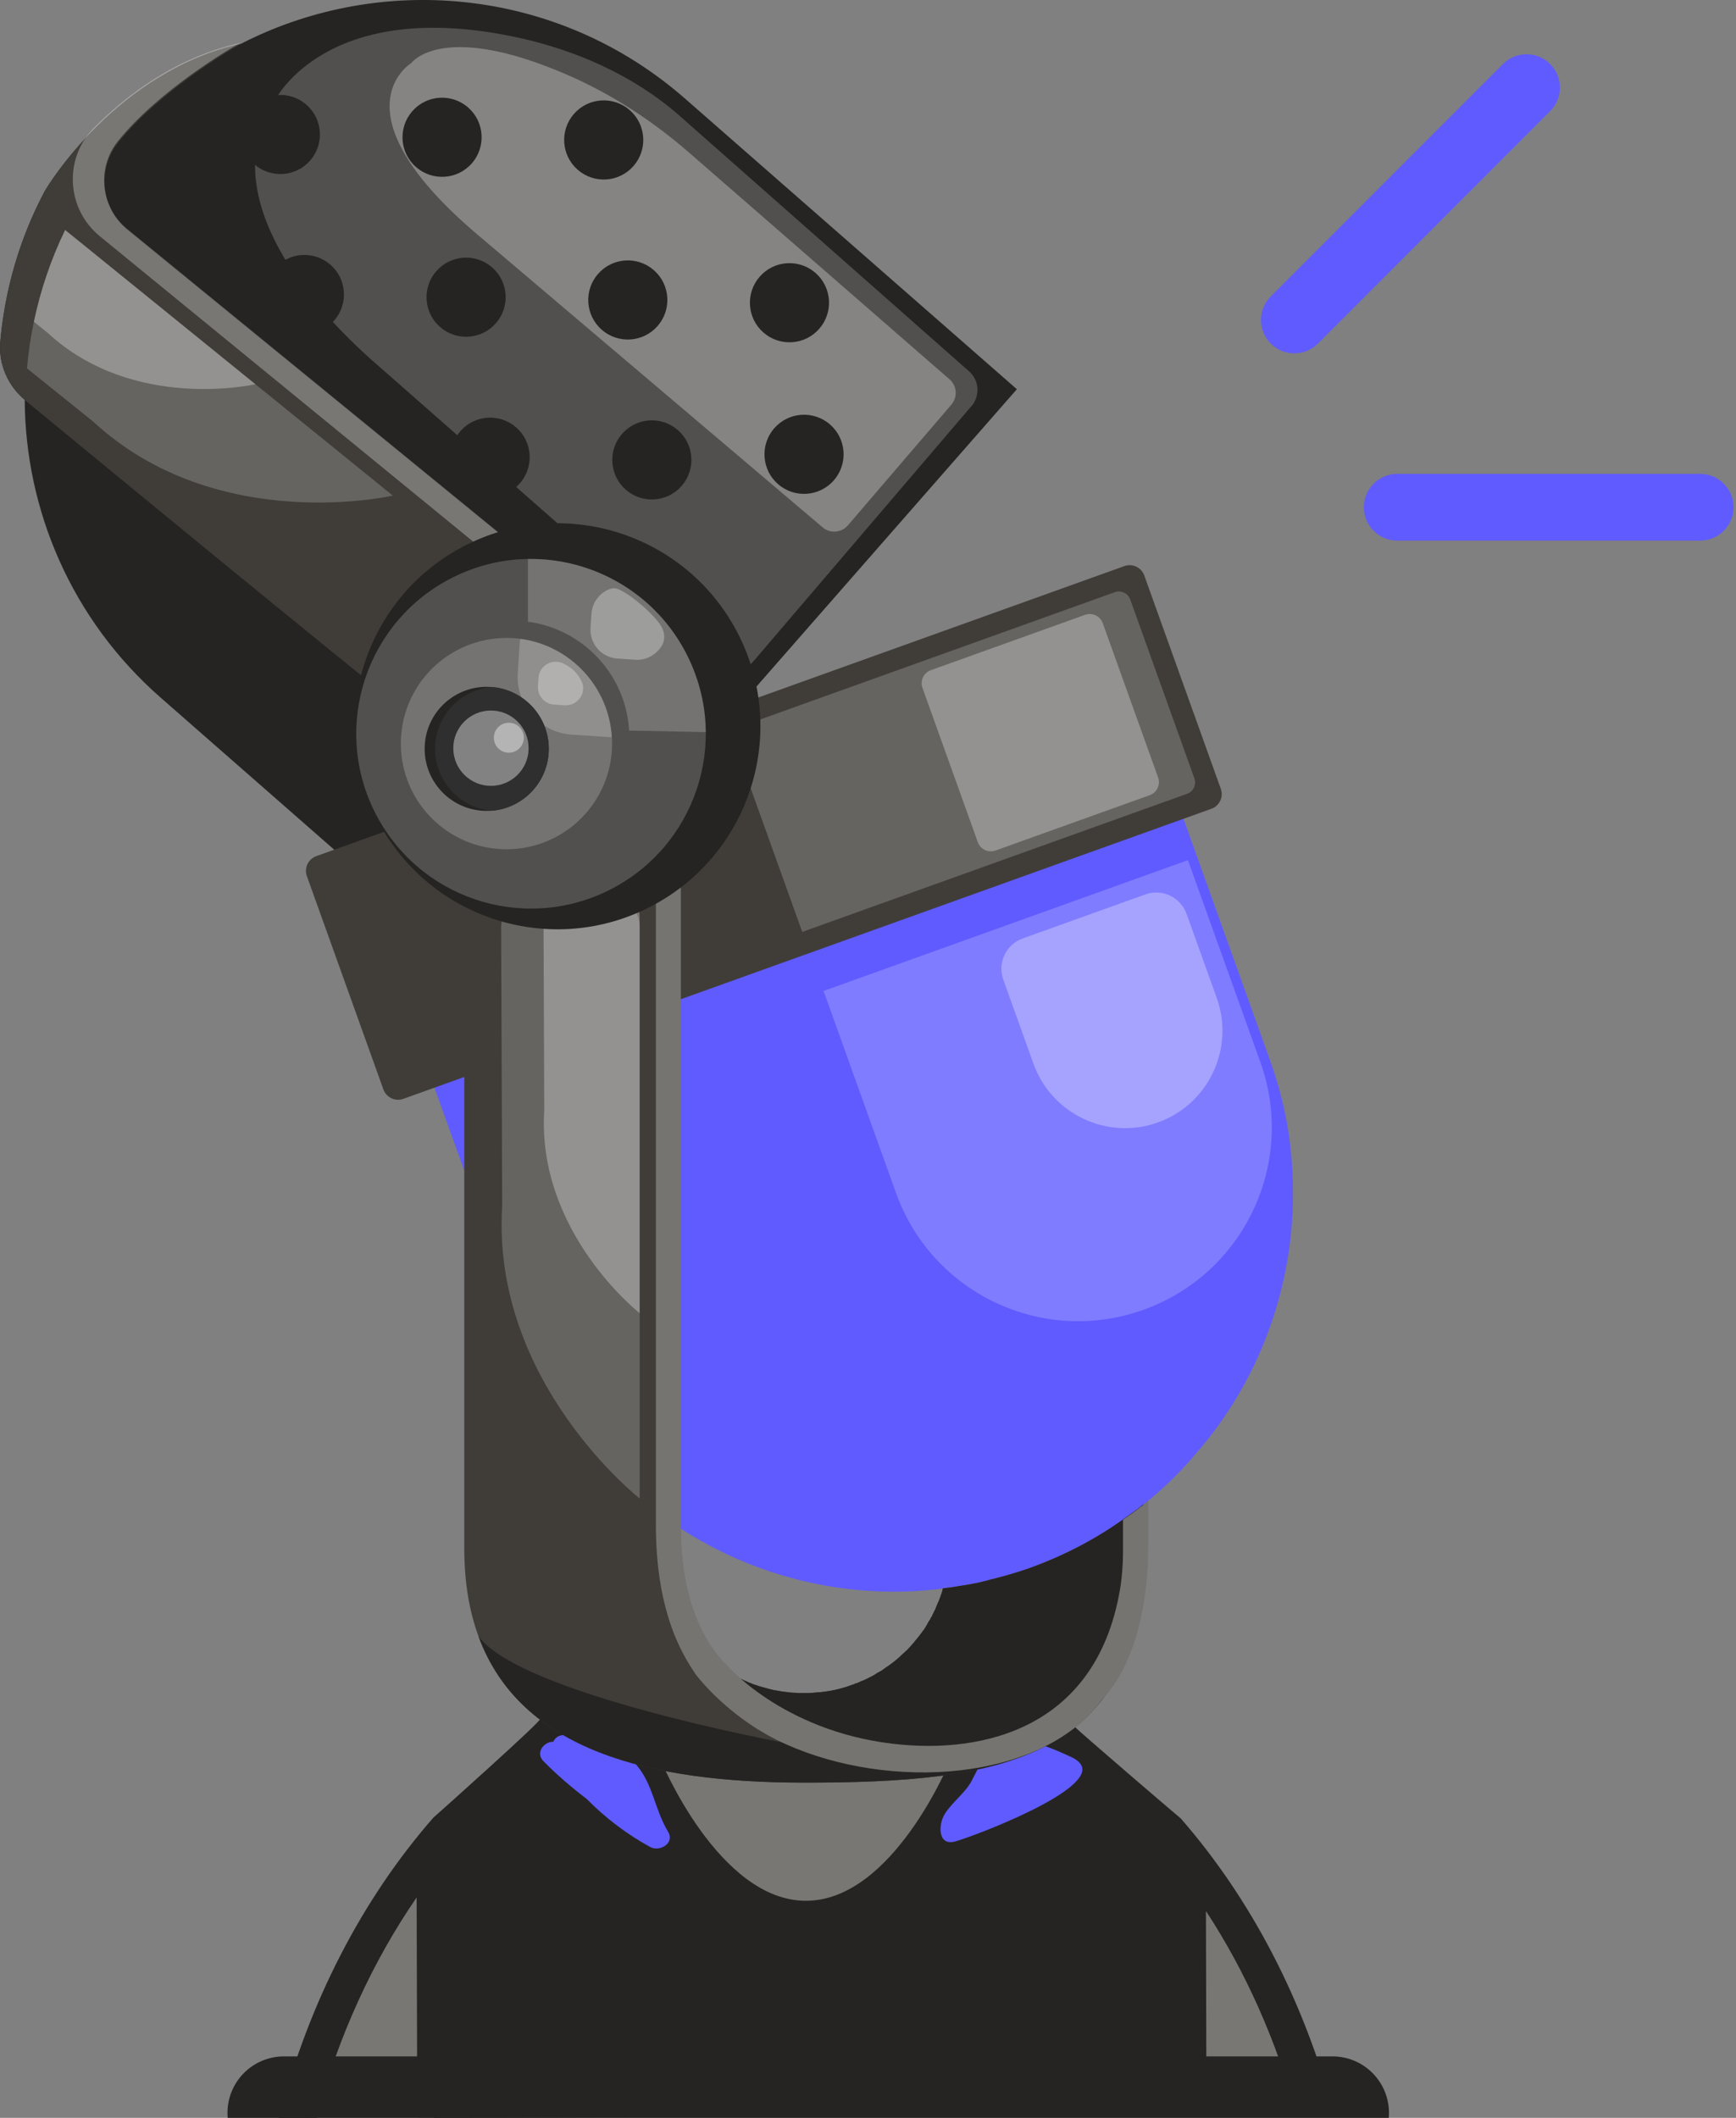<svg width="123" height="150" viewBox="0 0 123 150" fill="none" xmlns="http://www.w3.org/2000/svg">
<rect x="0" y="0" width="123" height="150" fill="#808080" stroke="none"/>
<g id="icon" clip-path="url(#clip0_341_593)">
<g id="Group 102">
<g id="Group 101">
<g id="Group 100">
<path id="Vector 12" d="M92.38 149.823H21.792L28.498 133.412L45.615 123.176L68.204 124.412C68.204 124.412 80.268 128.656 84.792 133.412C89.709 138.58 92.38 149.823 92.38 149.823Z" fill="#797774"/>
<path id="Vector" d="M67.337 124.656C67.337 124.656 63.31 134.593 57.132 134.627C50.925 134.661 46.812 124.656 46.812 124.656H43.972L57.142 140.087L70.168 124.656H67.337Z" fill="#252422"/>
<path id="Vector_2" d="M76.103 122.266L73.674 123.222C75.027 124.58 82.525 131.313 83.716 132.891L83.764 149.828C84.338 149.828 84.907 149.828 85.481 149.828L85.443 135.349C88.231 139.6 90.421 144.491 91.884 149.814C92.769 149.814 93.658 149.809 94.543 149.809C92.396 141.665 88.604 134.454 83.659 128.793C83.281 128.487 76.586 122.749 76.108 122.27L76.103 122.266Z" fill="#252422"/>
<path id="Vector_3" d="M40.634 122.744L38.233 121.788C38.386 121.874 31.538 128.004 30.706 128.736C25.709 134.445 21.888 141.747 19.765 150C20.649 150 21.534 150 22.419 149.995C23.978 144.2 26.407 138.911 29.52 134.392L29.563 149.976C30.137 149.976 30.706 149.976 31.28 149.976L31.232 132.073C32.236 130.801 39.52 123.872 40.634 122.754V122.744Z" fill="#252422"/>
<path id="Vector_4" d="M83.924 149.855L84.706 132.93C81.62 128.847 77.121 125.299 73.049 122.823C72.346 122.983 71.627 123.132 70.904 123.272L57.021 139.633L43.119 123.427C42.289 123.282 41.469 123.118 40.668 122.949C36.961 125.236 33.598 128.291 30.706 131.93L30.755 150C48.476 149.951 66.985 149.898 84.706 149.855H83.924Z" fill="#252422"/>
<path id="Vector_5" d="M47.34 129.743C47.213 129.539 47.106 129.328 47.007 129.12C46.995 129.08 46.972 129.046 46.954 129.008C46.256 127.485 46.07 125.892 44.731 124.623C44.083 124.009 43.2 123.299 42.381 122.932C41.47 122.527 40.752 122.777 39.794 122.906C39.512 122.945 39.311 123.127 39.203 123.36C38.535 123.356 37.915 124.141 38.503 124.738C39.468 125.717 40.498 126.598 41.569 127.414C42.895 128.758 44.39 129.896 46.071 130.82C46.729 131.18 47.835 130.552 47.333 129.736L47.34 129.743Z" fill="#605BFF"/>
<path id="Vector_6" d="M76.04 124.516C75.925 124.456 75.806 124.4 75.692 124.348C74.74 123.919 73.767 123.484 72.761 123.369C71.751 123.254 70.676 123.497 69.95 124.281C69.464 124.804 69.174 125.518 68.824 126.169C68.334 127.082 67.154 127.881 66.793 128.77C66.509 129.474 66.524 130.73 67.672 130.425C68.87 130.106 77.995 126.695 76.53 124.9C76.394 124.732 76.224 124.612 76.044 124.516L76.04 124.516Z" fill="#605BFF"/>
</g>
<path id="Vector 13" d="M20.117 149.647H94.411" stroke="#252422" stroke-width="8" stroke-linecap="round"/>
</g>
</g>
<g id="Group">
<g id="Group_2">
<g id="Group_3">
<g id="Group_4">
<g id="Group_5">
<path id="Vector_7" d="M72.047 27.567L34.88 69.991L11.381 49.41C5.05 43.863 1.793 36.112 1.75 28.308C1.75 27.438 1.783 26.582 1.865 25.712C1.96 24.607 2.118 23.507 2.353 22.412C2.821 20.184 3.553 18.003 4.567 15.914C4.94 15.149 5.351 14.398 5.796 13.657C6.633 12.246 7.618 10.898 8.732 9.626C11.477 6.498 14.743 4.122 18.296 2.51C28.08 -1.913 39.949 -0.536 48.538 6.986L72.047 27.567Z" fill="#252422"/>
<g id="Group_6" opacity="0.2">
<path id="Vector_8" d="M68.833 28.767C69.46 28.035 69.383 26.936 68.661 26.3L48.074 8.134C44.798 5.279 40.748 3.562 36.851 2.697C23.212 -0.33 19.53 7.029 19.53 7.029C15.264 13.327 21.156 21.064 26.904 25.994L50.857 47.043C51.594 47.693 52.722 47.612 53.358 46.866L68.829 28.762L68.833 28.767Z" fill="white"/>
</g>
<g id="Group_7" opacity="0.3">
<path id="Vector_9" d="M67.274 26.864L48.844 10.826C46.247 8.569 43.349 6.666 40.188 5.298C32.599 2.013 29.816 3.663 29.103 4.495C29.103 4.495 23.614 7.856 33.646 16.459L58.284 37.35C58.819 37.805 59.618 37.743 60.077 37.207L67.408 28.657C67.862 28.126 67.805 27.328 67.279 26.864H67.274Z" fill="white"/>
</g>
<g id="Group_8">
<g id="Group_9">
<path id="Vector_10" d="M15.364 41.214C16.531 42.233 16.645 44.007 15.627 45.169C14.608 46.335 12.834 46.45 11.672 45.432C10.505 44.413 10.39 42.639 11.409 41.477C12.428 40.31 14.202 40.196 15.364 41.214Z" fill="#252422"/>
<path id="Vector_11" d="M25.12 30.077C26.287 31.096 26.401 32.87 25.383 34.032C24.364 35.199 22.59 35.313 21.428 34.295C20.261 33.276 20.146 31.502 21.165 30.34C22.183 29.174 23.958 29.059 25.12 30.077Z" fill="#252422"/>
<path id="Vector_12" d="M34.87 18.941C36.036 19.959 36.151 21.733 35.133 22.895C34.114 24.062 32.34 24.177 31.178 23.158C30.011 22.14 29.896 20.366 30.915 19.204C31.933 18.037 33.708 17.922 34.87 18.941Z" fill="#252422"/>
<path id="Vector_13" d="M44.621 7.804C45.788 8.822 45.902 10.597 44.884 11.758C43.865 12.925 42.091 13.04 40.929 12.021C39.762 11.003 39.647 9.229 40.666 8.067C41.684 6.9 43.459 6.785 44.621 7.804Z" fill="#252422"/>
</g>
<g id="Group_10">
<path id="Vector_14" d="M11.955 18.553C13.121 19.572 13.236 21.346 12.218 22.508C11.199 23.675 9.425 23.79 8.263 22.771C7.096 21.753 6.981 19.978 8 18.817C9.018 17.65 10.793 17.535 11.955 18.553Z" fill="#252422"/>
<path id="Vector_15" d="M21.71 7.417C22.877 8.435 22.992 10.209 21.974 11.371C20.955 12.538 19.181 12.653 18.019 11.634C16.852 10.616 16.737 8.842 17.756 7.68C18.774 6.513 20.548 6.398 21.71 7.417Z" fill="#252422"/>
</g>
<g id="Group_11">
<path id="Vector_16" d="M28.525 52.739C29.692 53.757 29.806 55.531 28.788 56.693C27.769 57.86 25.995 57.975 24.833 56.956C23.666 55.938 23.552 54.163 24.57 53.002C25.589 51.835 27.363 51.72 28.525 52.739Z" fill="#252422"/>
<path id="Vector_17" d="M38.281 41.601C39.448 42.62 39.562 44.394 38.544 45.556C37.525 46.723 35.751 46.837 34.589 45.819C33.422 44.8 33.307 43.026 34.326 41.864C35.345 40.698 37.119 40.583 38.281 41.601Z" fill="#252422"/>
<path id="Vector_18" d="M48.031 30.465C49.198 31.483 49.312 33.257 48.294 34.419C47.275 35.586 45.501 35.701 44.339 34.682C43.172 33.664 43.057 31.89 44.076 30.728C45.095 29.561 46.869 29.446 48.031 30.465Z" fill="#252422"/>
<path id="Vector_19" d="M57.782 19.333C58.949 20.351 59.063 22.125 58.045 23.287C57.026 24.454 55.252 24.569 54.09 23.55C52.923 22.532 52.808 20.758 53.827 19.596C54.846 18.429 56.62 18.314 57.782 19.333Z" fill="#252422"/>
</g>
<g id="Group_12">
<path id="Vector_20" d="M39.308 52.342C40.475 53.36 40.59 55.134 39.571 56.296C38.553 57.463 36.778 57.578 35.616 56.559C34.45 55.541 34.335 53.767 35.353 52.605C36.372 51.438 38.146 51.323 39.308 52.342Z" fill="#252422"/>
<path id="Vector_21" d="M49.059 41.205C50.226 42.223 50.341 43.997 49.322 45.159C48.303 46.326 46.529 46.441 45.367 45.422C44.2 44.404 44.086 42.63 45.104 41.468C46.123 40.301 47.897 40.186 49.059 41.205Z" fill="#252422"/>
<path id="Vector_22" d="M58.814 30.068C59.981 31.087 60.096 32.861 59.077 34.023C58.058 35.189 56.284 35.304 55.122 34.286C53.955 33.267 53.841 31.493 54.859 30.331C55.878 29.164 57.652 29.05 58.814 30.068Z" fill="#252422"/>
</g>
<g id="Group_13">
<path id="Vector_23" d="M26.822 41.406C27.989 42.424 28.103 44.198 27.085 45.36C26.066 46.527 24.292 46.642 23.13 45.623C21.963 44.605 21.848 42.831 22.867 41.669C23.886 40.502 25.66 40.387 26.822 41.406Z" fill="#252422"/>
<path id="Vector_24" d="M36.573 30.274C37.74 31.292 37.854 33.066 36.836 34.228C35.817 35.395 34.043 35.51 32.881 34.491C31.714 33.473 31.599 31.699 32.618 30.537C33.637 29.37 35.411 29.255 36.573 30.274Z" fill="#252422"/>
<path id="Vector_25" d="M46.328 19.137C47.495 20.155 47.609 21.93 46.591 23.091C45.572 24.258 43.798 24.373 42.636 23.355C41.469 22.336 41.354 20.562 42.373 19.4C43.391 18.233 45.166 18.118 46.328 19.137Z" fill="#252422"/>
</g>
<g id="Group_14">
<path id="Vector_26" d="M13.662 29.882C14.829 30.901 14.943 32.675 13.925 33.837C12.906 35.003 11.132 35.118 9.97 34.1C8.803 33.081 8.688 31.307 9.707 30.145C10.725 28.978 12.5 28.864 13.662 29.882Z" fill="#252422"/>
<path id="Vector_27" d="M23.413 18.75C24.579 19.768 24.694 21.542 23.676 22.704C22.657 23.871 20.883 23.986 19.721 22.967C18.554 21.949 18.439 20.175 19.458 19.013C20.476 17.846 22.251 17.731 23.413 18.75Z" fill="#252422"/>
<path id="Vector_28" d="M33.167 7.613C34.334 8.632 34.449 10.406 33.431 11.568C32.412 12.734 30.638 12.849 29.476 11.831C28.309 10.812 28.194 9.038 29.213 7.876C30.231 6.709 32.005 6.595 33.167 7.613Z" fill="#252422"/>
</g>
</g>
</g>
<path id="Vector_29" d="M40.676 42.128C40.676 42.128 41.523 47.761 38.132 50.376C36.506 51.634 33.895 52.179 29.744 51.099C29.357 50.989 12.342 37.04 1.783 28.342C0.559 27.338 -0.12 25.793 0.019 24.21C0.339 20.552 1.372 16.942 3.142 13.595C3.39 13.121 8.34 5.04 17.081 3.108C16.359 3.491 11.238 6.527 8.392 10.08C6.867 11.983 7.163 14.762 9.057 16.306L40.686 42.133L40.676 42.128Z" fill="#252422"/>
<path id="Vector_30" d="M38.132 50.376C36.511 51.639 33.9 52.179 29.744 51.108C29.352 50.993 12.342 37.049 1.779 28.351C0.564 27.333 -0.115 25.798 0.024 24.215C0.076 23.546 0.162 22.867 0.277 22.212C0.406 21.394 0.564 20.581 0.774 19.773C1.2 18.075 1.783 16.411 2.534 14.809C2.726 14.398 2.926 13.992 3.137 13.59C3.381 13.121 8.335 5.045 17.072 3.104C16.35 3.486 11.228 6.527 8.388 10.08C6.862 11.979 7.159 14.757 9.043 16.306L40.676 42.128C40.676 42.128 41.523 47.77 38.132 50.376Z" fill="#403D39"/>
<path id="Vector_31" opacity="0.3" d="M40.638 42.056C40.638 42.056 41.485 47.689 38.094 50.305C40.15 47.483 39.5 43.247 39.5 43.247L7.073 16.732C4.696 14.79 4.5 11.218 6.666 9.043C9.033 6.661 12.534 4.031 17.043 3.037C16.316 3.41 11.2 6.446 8.349 10.004C6.829 11.902 7.12 14.685 9.014 16.225L40.638 42.056Z" fill="white"/>
</g>
<g id="Group_15">
<g id="Group_16">
<path id="Vector_32" d="M84.567 103.153C83.501 104.391 82.319 105.534 81.023 106.562C80.694 106.835 80.364 107.083 80.014 107.318C77.906 108.886 75.519 110.144 72.947 111.076C72.057 111.387 71.144 111.66 70.254 111.87C69.499 112.085 68.762 112.238 68.007 112.334C67.619 112.41 67.213 112.468 66.825 112.506C66.844 112.487 66.844 112.468 66.844 112.468C67.017 112.372 67.174 112.272 67.347 112.157C67.132 112.272 66.921 112.391 66.687 112.525C61.359 113.185 56.075 112.253 51.389 110.029C50.303 109.508 49.237 108.924 48.233 108.264V60.666L46.683 60.413V59.366H41.007L79.412 45.599L89.947 74.993C90.836 77.431 91.362 79.913 91.534 82.371C92.113 90.041 89.559 97.534 84.562 103.148L84.567 103.153Z" fill="#605BFF"/>
<path id="Vector_33" d="M46.688 59.371V60.418L46.472 60.38V107.05C42.211 103.875 38.821 99.437 36.884 94.039L32.896 82.921L26.33 64.64L32.896 62.278L41.011 59.375H46.688V59.371Z" fill="#605BFF"/>
<path id="Vector_34" d="M46.473 60.375L48.237 60.667V108.265C47.635 107.896 47.056 107.49 46.473 107.045V60.375Z" fill="#605BFF"/>
<path id="Vector_35" d="M67.543 112.042C67.308 112.195 67.079 112.334 66.844 112.468C66.844 112.468 66.844 112.487 66.825 112.506C66.768 112.506 66.73 112.525 66.691 112.525C66.983 112.353 67.251 112.195 67.543 112.042Z" fill="#605BFF"/>
</g>
<path id="Vector_36" opacity="0.2" d="M84.169 60.925L89.3 75.227C91.859 82.357 88.153 90.208 81.022 92.767C73.892 95.325 66.04 91.619 63.482 84.489L58.351 70.187L84.169 60.92V60.925Z" fill="white"/>
<g id="Group_17" opacity="0.3">
<path id="Vector_37" d="M84.069 64.721L86.207 70.675C87.493 74.261 85.628 78.211 82.046 79.497C78.46 80.783 74.51 78.918 73.223 75.337L71.086 69.384C70.66 68.198 71.277 66.892 72.463 66.467L81.152 63.349C82.338 62.923 83.644 63.54 84.069 64.726V64.721Z" fill="white"/>
</g>
<path id="Vector_38" d="M79.663 40.095L22.409 60.638C21.835 60.844 21.536 61.477 21.742 62.051L27.164 77.16C27.37 77.734 28.003 78.033 28.577 77.827L85.831 57.283C86.405 57.077 86.704 56.444 86.498 55.87L81.076 40.761C80.87 40.187 80.237 39.889 79.663 40.095Z" fill="#403D39"/>
<path id="Vector_39" opacity="0.2" d="M51.717 51.728L78.989 41.942C79.43 41.784 79.919 42.015 80.078 42.456L84.626 55.13C84.784 55.571 84.553 56.061 84.112 56.219L56.84 66.004L51.717 51.728Z" fill="white"/>
<path id="Vector_40" opacity="0.3" d="M65.951 47.467L76.88 43.546C77.388 43.363 77.951 43.629 78.133 44.138L82.055 55.065C82.238 55.574 81.972 56.137 81.463 56.319L70.535 60.24C70.026 60.423 69.464 60.157 69.281 59.649L65.359 48.721C65.177 48.212 65.442 47.65 65.951 47.467Z" fill="white"/>
</g>
</g>
<path id="Vector_41" d="M81.023 106.562V109.642C81.023 124.785 70.741 126.258 56.969 126.258C46.104 126.258 36.884 124.011 33.904 115.896C33.245 114.113 32.895 112.042 32.895 109.642V59.371H46.682V109.642C46.682 112.004 47.476 114.156 48.81 115.896C48.906 116.03 49.045 116.188 49.14 116.303C49.159 116.341 49.198 116.36 49.198 116.379C49.312 116.494 49.413 116.613 49.508 116.709C49.547 116.747 49.566 116.786 49.604 116.805C49.681 116.9 49.776 116.977 49.858 117.058C49.896 117.116 49.972 117.173 50.03 117.211C50.302 117.484 50.589 117.732 50.919 117.948C51.034 118.043 51.173 118.139 51.288 118.22C51.326 118.239 51.364 118.277 51.402 118.297C51.536 118.392 51.675 118.469 51.809 118.531C51.828 118.55 51.828 118.569 51.847 118.569C51.981 118.646 52.1 118.722 52.234 118.784C52.311 118.823 52.407 118.861 52.469 118.899C52.507 118.918 52.564 118.937 52.603 118.956C52.717 119.014 52.837 119.071 52.952 119.11C52.971 119.11 52.971 119.129 52.971 119.129C53.124 119.186 53.263 119.243 53.416 119.301C53.549 119.339 53.688 119.396 53.822 119.435C54.037 119.492 54.228 119.549 54.444 119.607C54.558 119.645 54.697 119.664 54.831 119.702C54.888 119.702 54.927 119.722 54.965 119.722C55.099 119.741 55.257 119.779 55.391 119.798L55.854 119.855C56.007 119.875 56.165 119.894 56.337 119.894C56.395 119.894 56.471 119.894 56.529 119.913H56.954C57.169 119.913 57.361 119.913 57.576 119.894L58.002 119.855C58.174 119.855 58.351 119.817 58.523 119.798C58.638 119.779 58.776 119.76 58.891 119.741C58.968 119.722 59.025 119.702 59.082 119.702C59.374 119.645 59.623 119.569 59.914 119.487C60.01 119.449 60.13 119.411 60.244 119.373C60.283 119.373 60.321 119.353 60.34 119.334C60.416 119.315 60.512 119.296 60.593 119.239C60.689 119.219 60.789 119.181 60.866 119.143C60.904 119.124 60.943 119.105 60.981 119.086C61.096 119.047 61.196 119.009 61.311 118.952C61.483 118.875 61.641 118.78 61.813 118.698C61.928 118.641 62.047 118.564 62.162 118.483C62.277 118.426 62.377 118.368 62.473 118.311C62.588 118.234 62.664 118.177 62.764 118.096C62.841 118.058 62.917 118 62.999 117.943C63.329 117.708 63.659 117.441 63.927 117.168C64.022 117.092 64.099 117.015 64.199 116.915L64.257 116.876C64.333 116.781 64.429 116.685 64.51 116.604C64.548 116.566 64.567 116.546 64.587 116.508C64.663 116.413 64.759 116.336 64.821 116.236C65.036 115.982 65.246 115.714 65.442 115.442C65.5 115.365 65.557 115.27 65.615 115.169C65.672 115.074 65.729 114.978 65.787 114.858C65.844 114.782 65.902 114.705 65.94 114.605C65.959 114.567 65.978 114.529 66.016 114.49C66.074 114.356 66.131 114.218 66.208 114.084C66.246 114.007 66.284 113.95 66.303 113.869C66.38 113.677 66.456 113.5 66.538 113.328C66.595 113.175 66.652 113.018 66.71 112.845C66.748 112.731 66.786 112.611 66.805 112.496C67.193 112.458 67.599 112.401 67.987 112.324C68.742 112.229 69.479 112.071 70.234 111.86C71.124 111.645 72.037 111.377 72.927 111.067C75.504 110.139 77.885 108.876 79.994 107.308C80.344 107.074 80.674 106.825 81.004 106.553L81.023 106.562Z" fill="#403D39"/>
<path id="Vector_42" d="M81.022 106.562V109.642C81.022 124.786 70.741 126.259 56.968 126.259C46.103 126.259 36.883 124.011 33.904 115.896C36.898 119.99 55.462 123.409 55.462 123.409L47.906 116.054L48.815 115.901C48.91 116.035 49.049 116.193 49.145 116.308C49.164 116.346 49.202 116.365 49.202 116.384C49.317 116.499 49.417 116.619 49.513 116.714C49.551 116.752 49.571 116.791 49.609 116.81C49.685 116.905 49.781 116.982 49.862 117.063C49.9 117.121 49.977 117.178 50.034 117.216C50.307 117.489 50.594 117.737 50.924 117.953C51.039 118.048 51.177 118.144 51.292 118.225C51.33 118.244 51.368 118.283 51.407 118.302C51.541 118.397 51.679 118.474 51.813 118.536C51.832 118.555 51.832 118.574 51.852 118.574C51.985 118.651 52.105 118.727 52.239 118.789C52.315 118.828 52.411 118.866 52.473 118.904C52.511 118.923 52.569 118.942 52.607 118.962C52.722 119.019 52.841 119.076 52.956 119.115C52.975 119.115 52.975 119.134 52.975 119.134C53.128 119.191 53.267 119.248 53.42 119.306C53.554 119.344 53.693 119.402 53.827 119.44C54.042 119.497 54.233 119.555 54.448 119.612C54.563 119.65 54.702 119.669 54.836 119.708C54.893 119.708 54.931 119.727 54.969 119.727C55.103 119.746 55.261 119.784 55.395 119.803L55.859 119.861C56.012 119.88 56.17 119.899 56.342 119.899C56.399 119.899 56.476 119.899 56.533 119.918H56.959C57.174 119.918 57.365 119.918 57.581 119.899L58.006 119.861C58.178 119.861 58.355 119.822 58.527 119.803C58.642 119.784 58.781 119.765 58.896 119.746C58.972 119.727 59.029 119.708 59.087 119.708C59.379 119.65 59.627 119.574 59.919 119.492C60.015 119.454 60.134 119.416 60.249 119.378C60.287 119.378 60.325 119.358 60.344 119.339C60.421 119.32 60.517 119.301 60.598 119.244C60.694 119.225 60.794 119.186 60.871 119.148C60.909 119.129 60.947 119.11 60.985 119.091C61.1 119.052 61.2 119.014 61.315 118.957C61.487 118.88 61.645 118.785 61.817 118.703C61.932 118.646 62.052 118.569 62.166 118.488C62.281 118.431 62.382 118.373 62.477 118.316C62.592 118.24 62.669 118.182 62.769 118.101C62.846 118.063 62.922 118.005 63.003 117.948C63.333 117.714 63.663 117.446 63.931 117.173C64.027 117.097 64.103 117.02 64.204 116.92L64.261 116.882C64.338 116.786 64.433 116.69 64.514 116.609C64.553 116.571 64.572 116.552 64.591 116.513C64.668 116.418 64.763 116.341 64.825 116.241C65.041 115.987 65.251 115.72 65.447 115.447C65.504 115.37 65.562 115.275 65.619 115.174C65.677 115.079 65.734 114.983 65.791 114.864C65.849 114.787 65.906 114.711 65.944 114.61C65.963 114.572 65.983 114.534 66.021 114.495C66.078 114.362 66.136 114.223 66.212 114.089C66.25 114.012 66.289 113.955 66.308 113.874C66.384 113.682 66.461 113.506 66.542 113.333C66.6 113.18 66.657 113.023 66.714 112.85C66.753 112.736 66.791 112.616 66.81 112.501C67.197 112.463 67.604 112.406 67.991 112.329C68.747 112.234 69.483 112.076 70.239 111.865C71.128 111.65 72.042 111.382 72.931 111.072C75.509 110.144 77.89 108.882 79.999 107.313C80.348 107.079 80.678 106.83 81.008 106.558L81.022 106.562Z" fill="#252422"/>
<g id="Group_18">
<path id="Vector_43" d="M81.338 106.299V109.489C81.338 112.415 80.903 114.969 80.056 117.145C80.013 117.259 79.961 117.379 79.908 117.494C79.43 118.636 78.794 119.593 78.053 120.41C78.019 120.454 77.99 120.497 77.957 120.54C73.734 126.149 63.056 126.88 55.601 123.5C55.175 123.308 54.783 123.107 54.4 122.897C54.338 122.864 54.286 122.835 54.233 122.801C53.894 122.61 53.563 122.409 53.258 122.199C53.195 122.156 53.128 122.113 53.066 122.07C50.647 120.415 49.26 118.569 49.26 118.541C48.738 117.776 48.284 116.963 47.901 116.059C47.849 115.944 47.796 115.825 47.753 115.71C46.907 113.534 46.472 110.981 46.472 108.054V60.38L46.682 60.413L48.241 60.676V108.446C48.241 108.901 48.26 109.336 48.294 109.752C48.667 115.509 51.412 117.852 51.412 117.852C51.412 117.852 55.366 122.572 63.247 123.504C69.77 124.279 77.871 122.347 79.411 112.234C79.506 111.512 79.569 110.737 79.569 109.891V107.643C79.717 107.538 79.865 107.433 80.013 107.323C80.362 107.088 80.692 106.835 81.022 106.572C81.128 106.486 81.233 106.405 81.343 106.309L81.338 106.299Z" fill="#403D39"/>
<path id="Vector_44" opacity="0.3" d="M81.338 106.299V109.489C81.338 112.415 80.903 114.969 80.056 117.145C80.013 117.259 79.961 117.379 79.908 117.494C79.43 118.636 78.794 119.593 78.053 120.41C78.019 120.454 77.99 120.497 77.957 120.54C73.734 126.149 63.056 126.88 55.601 123.5C55.175 123.308 54.783 123.107 54.4 122.897C54.338 122.864 54.286 122.835 54.233 122.801C53.894 122.61 53.563 122.409 53.258 122.199C53.195 122.156 53.128 122.113 53.066 122.07C50.647 120.415 49.26 118.569 49.26 118.541C48.738 117.776 48.284 116.963 47.901 116.059C47.849 115.944 47.796 115.825 47.753 115.71C46.907 113.534 46.472 110.981 46.472 108.054V60.38L46.682 60.413L48.241 60.676V108.446C48.241 108.901 48.26 109.336 48.294 109.752C48.667 115.509 51.412 117.852 51.412 117.852C51.412 117.852 55.366 122.572 63.247 123.504C69.77 124.279 77.871 122.347 79.411 112.234C79.506 111.512 79.569 110.737 79.569 109.891V107.643C79.717 107.538 79.865 107.433 80.013 107.323C80.362 107.088 80.692 106.835 81.022 106.572C81.128 106.486 81.233 106.405 81.343 106.309L81.338 106.299Z" fill="#F5F5F5"/>
</g>
<g id="Group_19">
<g id="Group_20" opacity="0.2">
<path id="Vector_45" d="M45.319 106.128C45.319 106.128 34.788 97.874 35.582 85.403L35.506 65.693C35.506 64.335 36.606 63.235 37.964 63.235H42.865C44.224 63.235 45.324 64.335 45.324 65.693V106.128H45.319Z" fill="white"/>
</g>
<g id="Group_21" opacity="0.3">
<path id="Vector_46" d="M45.319 93.006C45.319 93.006 38.012 87.277 38.562 78.622L38.51 64.942C38.51 64 39.275 63.239 40.212 63.239H43.617C44.559 63.239 45.319 64.004 45.319 64.942V93.006Z" fill="white"/>
</g>
<path id="Vector_47" d="M52.373 45.045C55.907 52.155 53.004 60.782 45.893 64.315C38.782 67.849 30.155 64.947 26.621 57.836C23.087 50.725 25.99 42.099 33.101 38.565C40.212 35.032 48.839 37.934 52.373 45.045Z" fill="#252422"/>
<path id="Vector_48" opacity="0.2" d="M48.714 46.46C51.755 52.586 49.259 60.012 43.133 63.058C37.008 66.099 29.581 63.603 26.535 57.477C23.493 51.352 25.989 43.926 32.115 40.88C38.241 37.839 45.668 40.335 48.714 46.46Z" fill="white"/>
<path id="Vector_49" opacity="0.2" d="M43.368 52.667C43.368 56.803 40.016 60.151 35.884 60.151C31.753 60.151 28.4 56.799 28.4 52.667C28.4 48.536 31.753 45.184 35.884 45.184C40.016 45.184 43.368 48.536 43.368 52.667Z" fill="white"/>
<path id="Vector_50" opacity="0.2" d="M43.344 52.213C43.234 52.213 43.124 52.208 43.01 52.198L40.499 52.031C38.242 51.878 36.535 49.927 36.683 47.665L36.817 45.657C36.822 45.513 36.841 45.38 36.869 45.246C40.384 45.709 43.134 48.617 43.344 52.208V52.213Z" fill="white"/>
<path id="Vector_51" opacity="0.3" d="M38.156 48.005L38.118 48.602C38.075 49.276 38.582 49.86 39.256 49.903L40.002 49.955C40.906 50.018 41.59 49.095 41.212 48.272C40.997 47.794 40.605 47.321 39.911 46.991C39.127 46.613 38.213 47.144 38.156 48.009V48.005Z" fill="white"/>
<path id="Vector_52" d="M38.882 53.035C38.882 55.345 37.108 57.229 34.86 57.42C34.741 57.43 34.612 57.434 34.487 57.434C32.058 57.434 30.088 55.469 30.088 53.035C30.088 50.601 32.058 48.645 34.487 48.645C34.617 48.645 34.741 48.655 34.86 48.66C37.113 48.851 38.882 50.735 38.882 53.035Z" fill="#252422"/>
<path id="Vector_53" d="M38.882 53.035C38.882 55.345 37.108 57.229 34.86 57.42C32.603 57.238 30.829 55.345 30.829 53.035C30.829 50.725 32.603 48.846 34.86 48.66C37.113 48.851 38.882 50.735 38.882 53.035Z" fill="#2F2F2F"/>
</g>
<path id="Vector_54" opacity="0.4" d="M34.785 55.66C36.258 55.66 37.453 54.466 37.453 52.992C37.453 51.518 36.258 50.324 34.785 50.324C33.311 50.324 32.116 51.518 32.116 52.992C32.116 54.466 33.311 55.66 34.785 55.66Z" fill="white"/>
<path id="Vector_55" opacity="0.4" d="M36.052 53.312C36.638 53.312 37.114 52.837 37.114 52.251C37.114 51.664 36.638 51.189 36.052 51.189C35.465 51.189 34.99 51.664 34.99 52.251C34.99 52.837 35.465 53.312 36.052 53.312Z" fill="white"/>
</g>
<g id="Group_22">
<path id="Vector_56" opacity="0.2" d="M50.011 51.854L44.574 51.744C44.344 47.77 41.298 44.552 37.405 44.035V39.593C42.03 39.512 46.515 42.046 48.71 46.46C49.566 48.2 49.992 50.032 50.006 51.854H50.011Z" fill="white"/>
<path id="Vector_57" opacity="0.3" d="M46.864 45.781C46.472 46.383 45.779 46.785 44.99 46.728L43.737 46.642C42.608 46.565 41.767 45.594 41.838 44.471L41.905 43.476C41.963 42.663 42.465 42.032 43.125 41.75C43.23 41.707 43.455 41.659 43.455 41.659C44.201 41.597 46.663 43.758 46.926 44.514C47.123 44.915 47.113 45.403 46.864 45.791V45.781Z" fill="white"/>
</g>
<g id="Group_23">
<path id="Vector_58" d="M120.461 38.288H98.994C97.689 38.288 96.632 37.231 96.632 35.926C96.632 34.62 97.689 33.563 98.994 33.563H120.461C121.767 33.563 122.823 34.62 122.823 35.926C122.823 37.231 121.767 38.288 120.461 38.288Z" fill="#605BFF"/>
<path id="Vector_59" d="M91.706 25.028C91.103 25.028 90.496 24.798 90.037 24.334C89.114 23.412 89.114 21.915 90.037 20.992L106.487 4.533C107.41 3.61 108.907 3.61 109.83 4.533C110.753 5.456 110.753 6.953 109.83 7.875L93.38 24.334C92.916 24.798 92.313 25.028 91.711 25.028H91.706Z" fill="#605BFF"/>
</g>
<path id="Vector_60" opacity="0.2" d="M27.831 35.103C27.831 35.103 15.383 37.958 6.622 29.877L1.912 26.089C2.008 24.985 2.166 23.885 2.4 22.79C2.869 20.562 3.6 18.381 4.614 16.291L5.876 17.31L18.095 27.213L27.831 35.103Z" fill="white"/>
<path id="Vector_61" opacity="0.3" d="M18.095 27.213C18.095 27.213 9.454 29.198 3.376 23.574L2.4 22.79C2.869 20.562 3.601 18.381 4.614 16.291L5.877 17.31L18.095 27.213Z" fill="white"/>
</g>
</g>
<defs>
<clipPath id="clip0_341_593">
<rect width="122.824" height="150" fill="white"/>
</clipPath>
</defs>
</svg>
